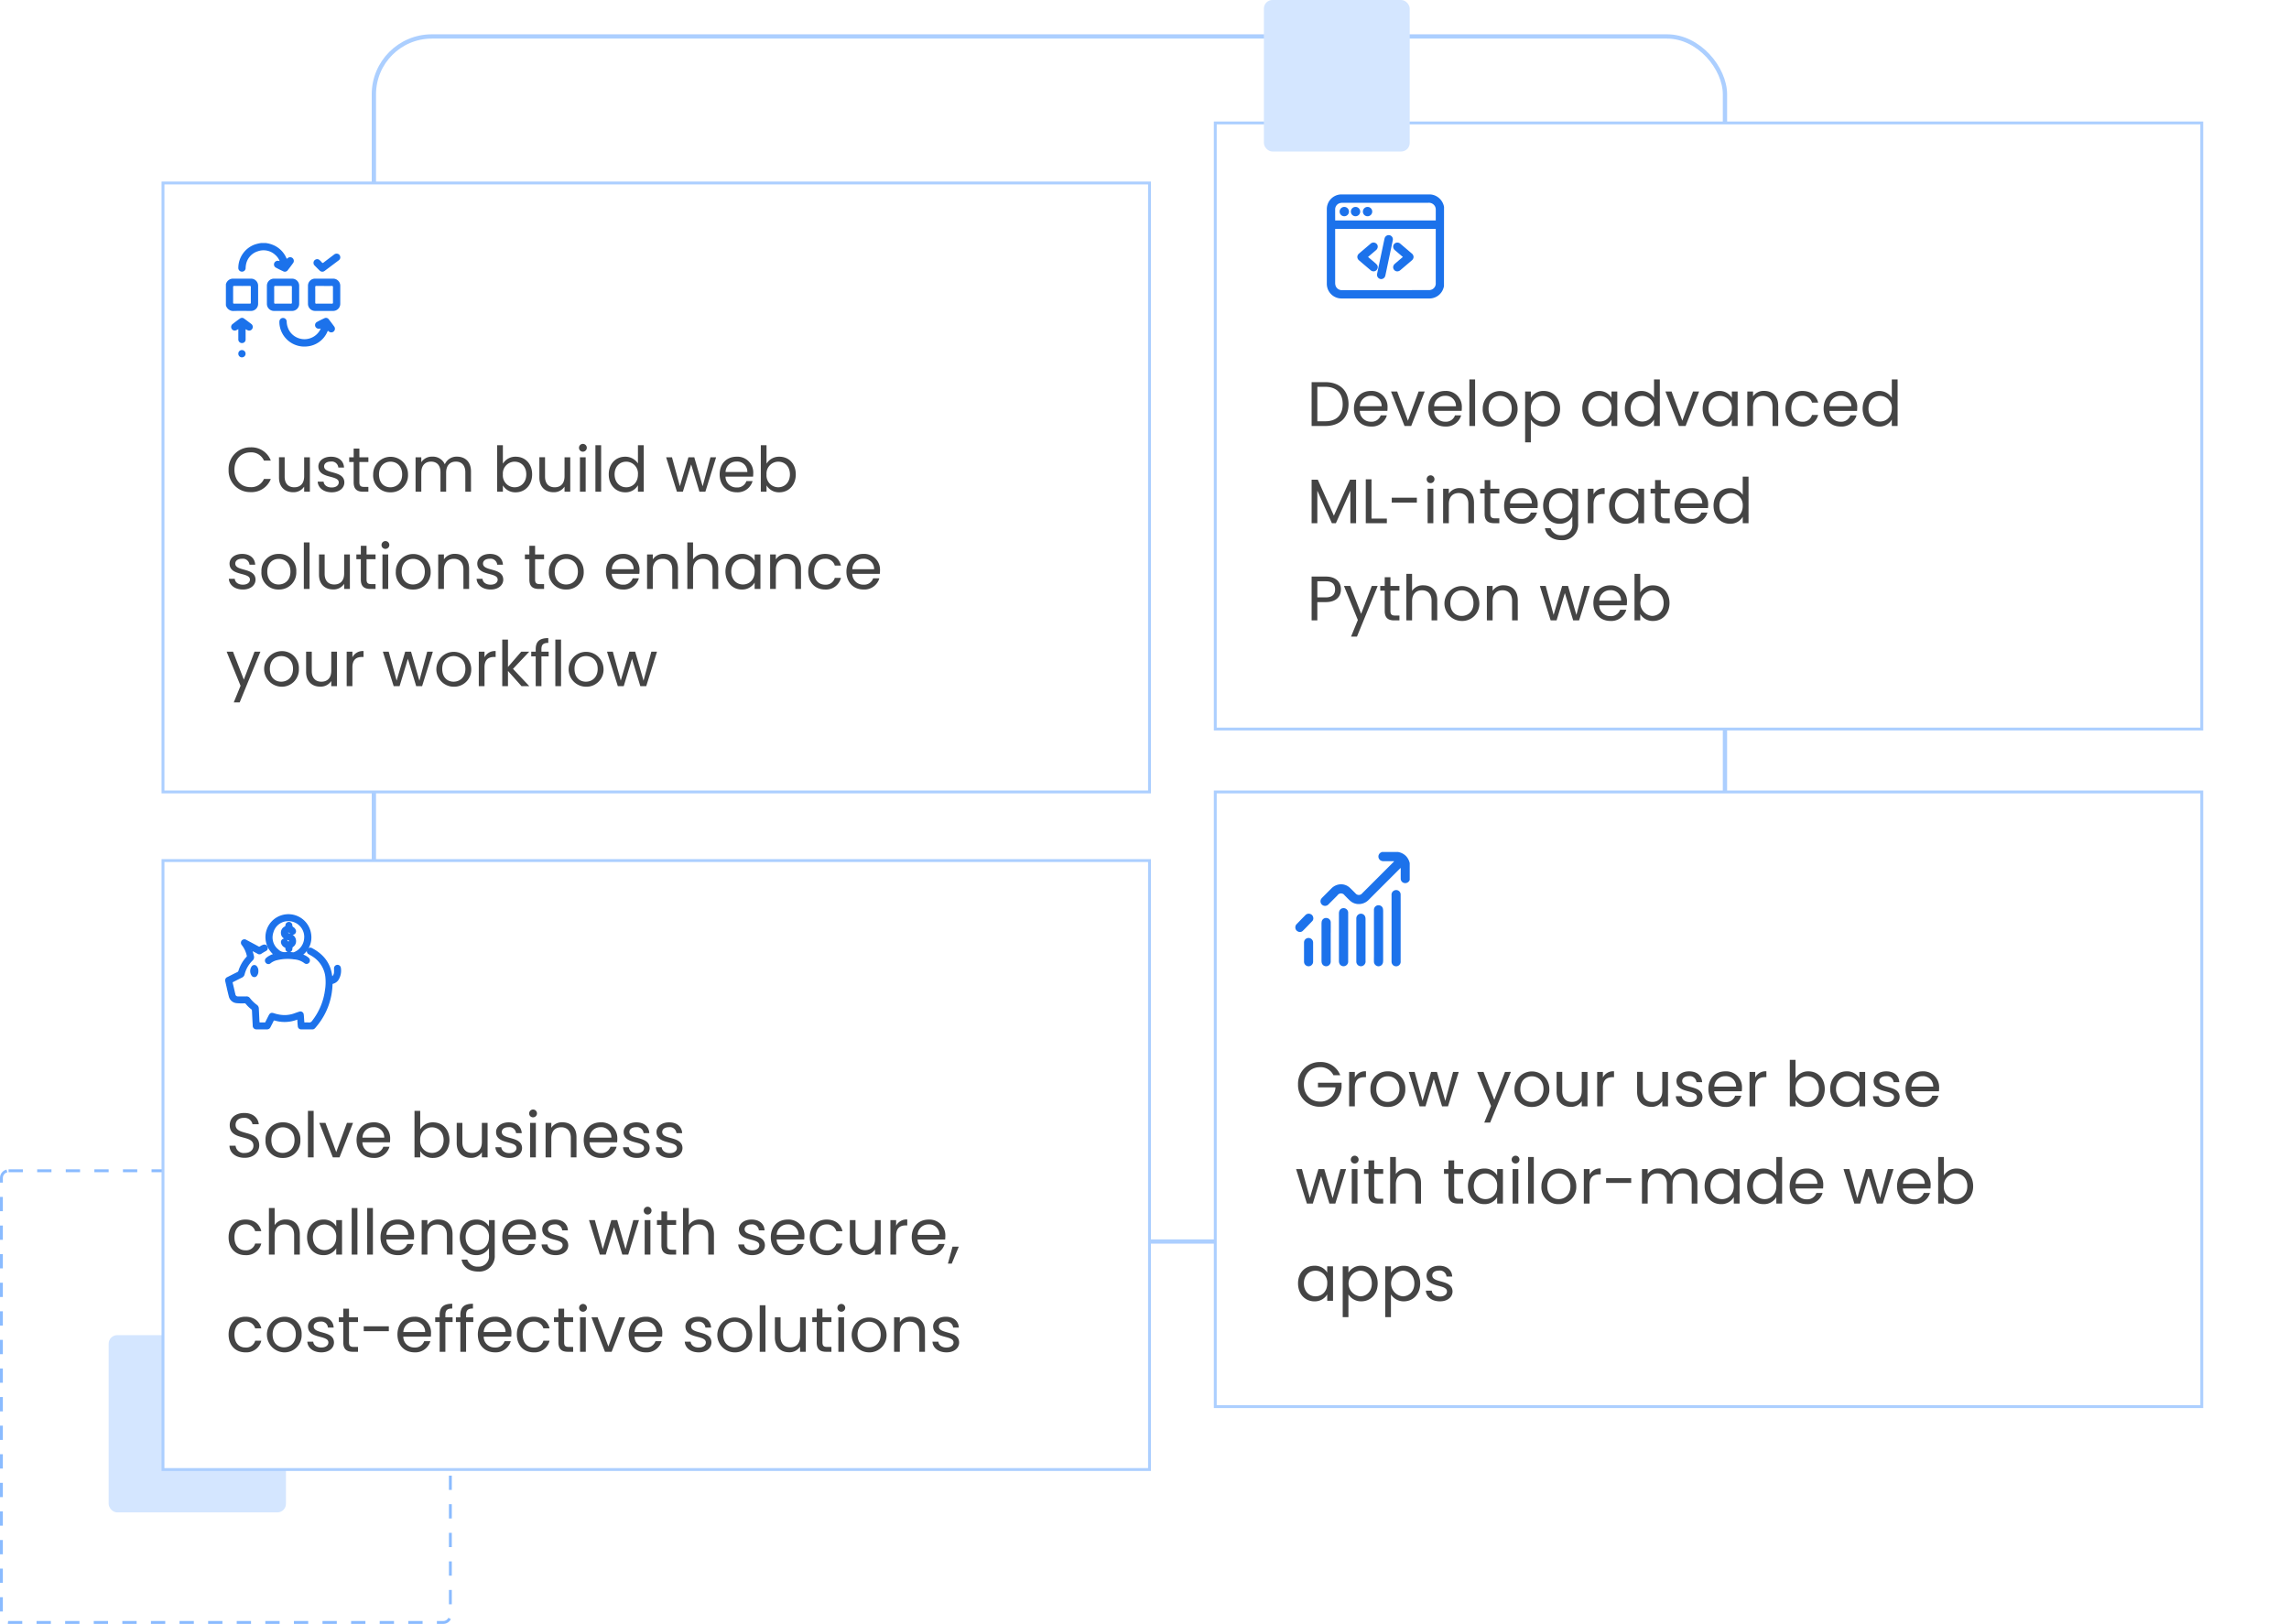 <?xml version="1.0" encoding="utf-8"?><svg xmlns="http://www.w3.org/2000/svg" xmlns:xlink="http://www.w3.org/1999/xlink" width="800.502" height="568" viewBox="0 0 800.502 568"><defs><filter id="a" x="26.5" y="33.5" width="406" height="274" filterUnits="userSpaceOnUse"><feOffset dy="3" input="SourceAlpha"/><feGaussianBlur stdDeviation="10" result="b"/><feFlood flood-opacity="0.02"/><feComposite operator="in" in2="b"/><feComposite in="SourceGraphic"/></filter><filter id="c" x="394.5" y="12.5" width="406" height="273" filterUnits="userSpaceOnUse"><feOffset dy="3" input="SourceAlpha"/><feGaussianBlur stdDeviation="10" result="d"/><feFlood flood-opacity="0.02"/><feComposite operator="in" in2="d"/><feComposite in="SourceGraphic"/></filter><filter id="e" x="394.502" y="246.504" width="406" height="276" filterUnits="userSpaceOnUse"><feOffset dy="3" input="SourceAlpha"/><feGaussianBlur stdDeviation="10" result="f"/><feFlood flood-opacity="0.02"/><feComposite operator="in" in2="f"/><feComposite in="SourceGraphic"/></filter><filter id="g" x="26.5" y="270.504" width="406" height="274" filterUnits="userSpaceOnUse"><feOffset dy="3" input="SourceAlpha"/><feGaussianBlur stdDeviation="10" result="h"/><feFlood flood-opacity="0.02"/><feComposite operator="in" in2="h"/><feComposite in="SourceGraphic"/></filter></defs><g transform="translate(-909 -156)"><rect width="62" height="62" rx="3" transform="translate(947 623)" fill="#d4e6ff"/><g transform="translate(909 565)" fill="none" stroke="#8abbff" stroke-width="1" stroke-dasharray="5"><rect width="158" height="159" rx="3" stroke="none"/><rect x="0.5" y="0.5" width="157" height="158" rx="2.5" fill="none"/></g><g transform="translate(1039 168)" fill="none" stroke="#accfff" stroke-width="1.5"><rect width="474" height="423" rx="21" stroke="none"/><rect x="0.75" y="0.75" width="472.5" height="421.5" rx="20.25" fill="none"/></g><g transform="matrix(1, 0, 0, 1, 909, 156)" filter="url(#a)"><rect width="345" height="213" transform="translate(57 61)" fill="#fff" stroke="#accfff" stroke-width="1"/></g><path d="M.946,15.322A7.523,7.523,0,0,0,8.6,23.132a7.211,7.211,0,0,0,7.106-4.6h-2.4A4.839,4.839,0,0,1,8.6,21.394c-3.212,0-5.61-2.332-5.61-6.072,0-3.762,2.4-6.094,5.61-6.094a4.824,4.824,0,0,1,4.71,2.882h2.4A7.218,7.218,0,0,0,8.6,7.468,7.56,7.56,0,0,0,.946,15.322ZM29.37,10.944h-2v6.622c0,2.6-1.386,3.872-3.454,3.872-2.024,0-3.366-1.254-3.366-3.7v-6.8H18.57V18c0,3.454,2.178,5.17,4.95,5.17a4.432,4.432,0,0,0,3.85-1.958V23h2Zm12.056,8.778c-.088-4.312-7.084-2.75-7.084-5.61,0-.968.88-1.672,2.354-1.672a2.318,2.318,0,0,1,2.618,2.09h2c-.132-2.354-1.892-3.784-4.554-3.784-2.684,0-4.422,1.518-4.422,3.366,0,4.488,7.128,2.926,7.128,5.61,0,.99-.88,1.782-2.464,1.782-1.694,0-2.728-.88-2.838-2.046H32.1c.132,2.2,2.112,3.74,4.928,3.74,2.66,0,4.4-1.5,4.4-3.476Zm3.256-.022c0,2.42,1.21,3.3,3.344,3.3h1.8V21.306h-1.47c-1.232,0-1.672-.418-1.672-1.606V12.594H49.83v-1.65H46.684V7.908h-2v3.036H43.12v1.65h1.562ZM63.69,16.95a6.095,6.095,0,1,0-12.189,0,5.853,5.853,0,0,0,6.007,6.25,5.978,5.978,0,0,0,6.182-6.25Zm-10.142,0c0-3.036,1.914-4.466,4.026-4.466,2.068,0,4.07,1.43,4.07,4.466,0,3.058-2.046,4.488-4.136,4.488s-3.96-1.43-3.96-4.488ZM83.732,23h1.98V15.894c0-3.454-2.134-5.17-4.884-5.17a4.463,4.463,0,0,0-4.268,2.684,4.536,4.536,0,0,0-4.422-2.684,4.358,4.358,0,0,0-3.806,1.958V10.944h-2V23h2V16.356c0-2.6,1.386-3.894,3.41-3.894,1.98,0,3.3,1.254,3.3,3.718V23h1.98V16.356c0-2.6,1.386-3.894,3.41-3.894,1.98,0,3.3,1.254,3.3,3.718Zm13.134-9.812V6.72h-2V23h2V20.778a5.03,5.03,0,0,0,4.51,2.42c3.234,0,5.72-2.53,5.72-6.27,0-3.762-2.464-6.182-5.72-6.182a5.107,5.107,0,0,0-4.51,2.442Zm8.184,3.74c0,2.838-1.87,4.51-4.092,4.51a4.137,4.137,0,0,1-4.092-4.488,4.143,4.143,0,0,1,4.092-4.466C103.18,12.484,105.05,14.09,105.05,16.928Zm15.378-5.984h-2v6.622c0,2.6-1.386,3.872-3.454,3.872-2.024,0-3.366-1.254-3.366-3.7v-6.8h-1.98V18c0,3.454,2.178,5.17,4.95,5.17a4.432,4.432,0,0,0,3.85-1.958V23h2ZM123.816,23h2V10.944h-2ZM124.85,8.986a1.364,1.364,0,1,0-1.364-1.364,1.334,1.334,0,0,0,1.364,1.364ZM129.228,23h2V6.72h-2Zm4.664-6.072c0,3.74,2.486,6.27,5.72,6.27a4.952,4.952,0,0,0,4.488-2.464V23h2.024V6.72H144.1V13.1a5.258,5.258,0,0,0-4.466-2.354C136.378,10.746,133.892,13.166,133.892,16.928Zm10.208.022c0,2.838-1.892,4.488-4.092,4.488s-4.07-1.672-4.07-4.51,1.87-4.444,4.07-4.444A4.131,4.131,0,0,1,144.1,16.95ZM157.74,23h2.068l2.9-9.57,2.9,9.57h2.068l3.762-12.056h-1.98L166.73,21.086,163.8,10.944h-2.046l-2.992,10.12L156,10.944h-2.046Zm20.812-10.56a3.538,3.538,0,0,1,3.806,3.652h-7.612a3.734,3.734,0,0,1,3.806-3.652Zm5.632,6.842h-2.156A3.313,3.313,0,0,1,178.64,21.5a3.79,3.79,0,0,1-3.916-3.784h9.636a10.855,10.855,0,0,0,.066-1.21,5.526,5.526,0,0,0-5.786-5.764c-3.52,0-5.962,2.4-5.962,6.2,0,3.828,2.53,6.248,5.962,6.248a5.421,5.421,0,0,0,5.544-3.908Zm4.884-6.094V6.72h-2V23h2V20.778a5.03,5.03,0,0,0,4.51,2.42c3.234,0,5.72-2.53,5.72-6.27,0-3.762-2.464-6.182-5.72-6.182a5.107,5.107,0,0,0-4.51,2.442Zm8.184,3.74c0,2.838-1.87,4.51-4.092,4.51a4.137,4.137,0,0,1-4.092-4.488,4.143,4.143,0,0,1,4.092-4.466c2.222,0,4.092,1.606,4.092,4.444ZM10.362,53.722c-.088-4.312-7.084-2.75-7.084-5.61,0-.968.88-1.672,2.354-1.672A2.318,2.318,0,0,1,8.25,48.53h2c-.13-2.354-1.89-3.784-4.55-3.784-2.684,0-4.422,1.518-4.422,3.366,0,4.488,7.128,2.926,7.128,5.61,0,.99-.88,1.782-2.464,1.782-1.694,0-2.728-.88-2.838-2.046H1.034c.132,2.2,2.112,3.74,4.928,3.74C8.624,57.2,10.362,55.7,10.362,53.722ZM24.618,50.95a5.885,5.885,0,0,0-6.094-6.2,5.9,5.9,0,0,0-6.094,6.2,5.853,5.853,0,0,0,6.006,6.25,5.978,5.978,0,0,0,6.182-6.25Zm-10.142,0c0-3.036,1.914-4.466,4.026-4.466,2.068,0,4.07,1.43,4.07,4.466,0,3.058-2.046,4.488-4.136,4.488S14.476,54.008,14.476,50.95ZM27.258,57h2V40.72h-2Zm16.1-12.056h-2v6.622c0,2.6-1.386,3.872-3.454,3.872-2.024,0-3.366-1.254-3.366-3.7v-6.8H32.56V52c0,3.454,2.178,5.17,4.95,5.17a4.432,4.432,0,0,0,3.85-1.958V57h2ZM47.19,53.7c0,2.42,1.21,3.3,3.344,3.3h1.8V55.306h-1.47c-1.232,0-1.672-.418-1.672-1.606V46.594h3.146v-1.65H49.192V41.908h-2v3.036H45.628v1.65H47.19ZM54.758,57h2V44.944h-2Zm1.034-14.014a1.364,1.364,0,1,0-1.364-1.364,1.334,1.334,0,0,0,1.364,1.364ZM71.61,50.95a6.095,6.095,0,1,0-12.189,0,5.853,5.853,0,0,0,6.007,6.25,5.978,5.978,0,0,0,6.182-6.25Zm-10.142,0c0-3.036,1.914-4.466,4.026-4.466,2.068,0,4.07,1.43,4.07,4.466,0,3.058-2.046,4.488-4.136,4.488s-3.96-1.43-3.96-4.488ZM83.072,57h1.98V49.894c0-3.454-2.134-5.17-4.928-5.17a4.454,4.454,0,0,0-3.872,1.936V44.944h-2V57h2V50.334c0-2.6,1.408-3.872,3.454-3.872,2.024,0,3.366,1.254,3.366,3.718ZM97,53.722c-.088-4.312-7.084-2.75-7.084-5.61,0-.968.88-1.672,2.354-1.672a2.318,2.318,0,0,1,2.618,2.09h2c-.132-2.354-1.892-3.784-4.554-3.784-2.684,0-4.422,1.518-4.422,3.366,0,4.488,7.128,2.926,7.128,5.61,0,.99-.88,1.782-2.464,1.782-1.694,0-2.728-.88-2.838-2.046H87.67c.132,2.2,2.112,3.74,4.928,3.74C95.26,57.2,97,55.7,97,53.722Zm9.13-.022c0,2.42,1.21,3.3,3.344,3.3h1.8V55.306H109.8c-1.232,0-1.672-.418-1.672-1.606V46.594h3.146v-1.65H108.13V41.908h-2v3.036h-1.562v1.65h1.562Zm19.008-2.75a6.095,6.095,0,1,0-12.189,0,5.853,5.853,0,0,0,6.007,6.248,5.978,5.978,0,0,0,6.18-6.248ZM115,50.95c0-3.036,1.914-4.466,4.026-4.466,2.068,0,4.07,1.43,4.07,4.466,0,3.058-2.046,4.488-4.136,4.488s-3.962-1.43-3.962-4.488Zm23.782-4.51a3.538,3.538,0,0,1,3.806,3.652H134.97a3.734,3.734,0,0,1,3.806-3.652Zm5.632,6.842h-2.156a3.313,3.313,0,0,1-3.388,2.222,3.79,3.79,0,0,1-3.916-3.784h9.636a10.855,10.855,0,0,0,.066-1.21,5.526,5.526,0,0,0-5.786-5.764c-3.52,0-5.962,2.4-5.962,6.2,0,3.828,2.53,6.248,5.962,6.248a5.421,5.421,0,0,0,5.542-3.912ZM156.112,57h1.98V49.894c0-3.454-2.134-5.17-4.928-5.17a4.454,4.454,0,0,0-3.872,1.936V44.944h-2V57h2V50.334c0-2.6,1.408-3.872,3.454-3.872,2.024,0,3.366,1.254,3.366,3.718Zm5.258,0h2V50.334c0-2.6,1.408-3.872,3.454-3.872,2.024,0,3.366,1.254,3.366,3.718V57h1.98V49.894c0-3.454-2.134-5.17-4.818-5.17a4.536,4.536,0,0,0-3.982,1.958V40.72h-2Zm13.33-6.072c0,3.74,2.486,6.27,5.7,6.27a5.035,5.035,0,0,0,4.51-2.442V57h2.024V44.944H184.91v2.2a5,5,0,0,0-4.488-2.4C177.188,44.746,174.7,47.166,174.7,50.928Zm10.208.022c0,2.838-1.892,4.488-4.092,4.488s-4.07-1.672-4.07-4.51,1.87-4.444,4.07-4.444a4.131,4.131,0,0,1,4.094,4.466ZM199.144,57h1.98V49.894c0-3.454-2.134-5.17-4.928-5.17a4.454,4.454,0,0,0-3.872,1.936V44.944h-2V57h2V50.334c0-2.6,1.408-3.872,3.454-3.872,2.024,0,3.366,1.254,3.366,3.718Zm4.51-6.05c0,3.828,2.442,6.248,5.874,6.248a5.363,5.363,0,0,0,5.566-4.07h-2.156a3.234,3.234,0,0,1-3.41,2.376c-2.2,0-3.828-1.562-3.828-4.554,0-2.948,1.628-4.51,3.828-4.51a3.285,3.285,0,0,1,3.41,2.376h2.156c-.616-2.53-2.574-4.07-5.566-4.07-3.428,0-5.874,2.42-5.874,6.2Zm19.228-4.51a3.538,3.538,0,0,1,3.806,3.652h-7.612a3.734,3.734,0,0,1,3.806-3.652Zm5.632,6.842h-2.156A3.313,3.313,0,0,1,222.97,55.5a3.79,3.79,0,0,1-3.916-3.784h9.636a10.852,10.852,0,0,0,.066-1.21,5.526,5.526,0,0,0-5.786-5.764c-3.52,0-5.962,2.4-5.962,6.2,0,3.828,2.53,6.248,5.962,6.248a5.421,5.421,0,0,0,5.544-3.908ZM6.27,88.712,2.486,78.944H.264L5.126,90.868,2.75,96.676H4.818l7.26-17.732H10.01ZM25.52,84.95a5.885,5.885,0,0,0-6.094-6.2,6.229,6.229,0,0,0-.088,12.45,5.978,5.978,0,0,0,6.182-6.25Zm-10.142,0c0-3.036,1.914-4.466,4.026-4.466,2.068,0,4.07,1.43,4.07,4.466,0,3.058-2.046,4.488-4.136,4.488S15.378,88.008,15.378,84.95Zm23.474-6.006h-2v6.622c0,2.6-1.386,3.872-3.454,3.872-2.024,0-3.366-1.254-3.366-3.7v-6.8H28.05V86c0,3.454,2.178,5.17,4.95,5.17a4.432,4.432,0,0,0,3.85-1.958V91h2Zm5.39,5.5c0-2.794,1.452-3.652,3.366-3.652h.528V78.724A4.06,4.06,0,0,0,44.242,80.9V78.944h-2V91h2ZM58.674,91h2.068l2.9-9.57L66.55,91h2.068L72.38,78.944H70.4L67.672,89.086,64.746,78.944H62.7l-2.992,10.12-2.772-10.12H54.89ZM85.8,84.95a6.1,6.1,0,1,0-6.182,6.25A5.978,5.978,0,0,0,85.8,84.95Zm-10.142,0c0-3.036,1.914-4.466,4.026-4.466,2.068,0,4.07,1.43,4.07,4.466,0,3.058-2.046,4.488-4.136,4.488s-3.96-1.43-3.96-4.488Zm14.784-.506c0-2.794,1.452-3.652,3.366-3.652h.528V78.724A4.06,4.06,0,0,0,90.442,80.9V78.944h-2V91h2ZM96.646,91h2V85.676L103.378,91h2.728l-5.7-6.05,5.676-6.006H103.29L98.648,84.29V74.72h-2Zm11.7,0h2V80.594h2.53v-1.65h-2.53v-.858c0-1.562.594-2.222,2.4-2.222V74.192c-3.08,0-4.4,1.21-4.4,3.894v.858h-1.562v1.65h1.562Zm6.864,0h2V74.72h-2Zm16.852-6.05A6.1,6.1,0,1,0,125.88,91.2a5.978,5.978,0,0,0,6.186-6.248Zm-10.142,0c0-3.036,1.914-4.466,4.026-4.466,2.068,0,4.07,1.43,4.07,4.466,0,3.058-2.046,4.488-4.136,4.488s-3.956-1.43-3.956-4.488ZM137.06,91h2.068l2.9-9.57,2.9,9.57H147l3.762-12.056h-1.98l-2.728,10.142-2.926-10.142h-2.046l-2.992,10.12-2.772-10.12h-2.046Z" transform="translate(988 305)" fill="#444"/><path d="M0,14.441a2.569,2.569,0,0,1,1.949-1.923,2.525,2.525,0,0,1,.581-.053q3.081,0,6.162,0a2.481,2.481,0,0,1,2.575,2.584q.007,3.062,0,6.123a2.483,2.483,0,0,1-2.575,2.585c-1.963,0-3.927-.04-5.889.015A2.659,2.659,0,0,1,0,21.779Zm2.526,3.63c0,.925.007,1.848,0,2.771,0,.265.081.368.357.367q2.753-.012,5.5,0c.257,0,.337-.1.336-.346q-.009-2.751,0-5.5c0-.248-.079-.347-.336-.347q-2.751.012-5.5,0c-.277,0-.361.1-.358.367.011.9,0,1.8,0,2.693M12.334,0a12.5,12.5,0,0,0-2.38.578A8.761,8.761,0,0,0,4.344,8.7a1.266,1.266,0,0,0,1.249,1.318A1.252,1.252,0,0,0,6.9,8.758,7.434,7.434,0,0,1,7,7.75,5.991,5.991,0,0,1,11.141,2.9a5.994,5.994,0,0,1,6.146,1.28,5.57,5.57,0,0,1,1.5,2.094c-.167.059-.267-.026-.381-.043a1.356,1.356,0,0,0-1.5.8,1.251,1.251,0,0,0,.537,1.559q1.3.705,2.65,1.326a1.231,1.231,0,0,0,1.538-.4c.634-.824,1.262-1.655,1.871-2.5a1.286,1.286,0,0,0-1.918-1.7c-.3.3-.344.138-.465-.129a8.694,8.694,0,0,0-3.862-4.15A9.82,9.82,0,0,0,13.9,0Zm7.625,23.758c-1.04,0-2.08.006-3.12,0a2.478,2.478,0,0,1-2.5-2.5q-.012-3.141,0-6.28a2.476,2.476,0,0,1,2.529-2.511q3.12-.009,6.241,0a2.476,2.476,0,0,1,2.52,2.521q.01,3.12,0,6.24a2.481,2.481,0,0,1-2.551,2.531h-3.12m.047-8.743c-.9,0-1.8.011-2.693-.006-.314-.006-.434.081-.431.415q.021,2.693,0,5.386c0,.31.1.4.406.4q2.693-.015,5.386,0c.3,0,.413-.075.41-.394q-.021-2.714,0-5.425c0-.291-.1-.385-.385-.381-.9.014-1.8.006-2.693,0m14.317,8.743c-1.04,0-2.08.006-3.12,0a2.478,2.478,0,0,1-2.5-2.5q-.012-3.141,0-6.28a2.477,2.477,0,0,1,2.53-2.511q3.12-.009,6.241,0a2.476,2.476,0,0,1,2.52,2.521q.01,3.12,0,6.24a2.479,2.479,0,0,1-2.55,2.531h-3.12m-.008-8.743c-.886,0-1.77.009-2.655,0-.293,0-.417.067-.414.391q.021,2.712,0,5.425c0,.288.09.385.381.384q2.714-.015,5.425,0c.321,0,.4-.117.394-.411q-.015-2.693,0-5.386c0-.305-.093-.41-.4-.4-.911.017-1.822.006-2.731.006m-1.294,15.22a6.22,6.22,0,0,1-10.639.75A6.648,6.648,0,0,1,21.255,27.4a1.274,1.274,0,0,0-2.544.026,6.89,6.89,0,0,0,.018.9,8.744,8.744,0,0,0,9.664,7.84A8.515,8.515,0,0,0,35.5,31.009c.126-.262.168-.383.446-.11a1.287,1.287,0,0,0,1.934-1.686q-.926-1.279-1.9-2.528a1.2,1.2,0,0,0-1.471-.4c-.933.427-1.863.871-2.752,1.381a1.244,1.244,0,0,0-.129,2.008,1.51,1.51,0,0,0,1.543.209c-.072.168-.109.263-.153.354M4.345,33.652A1.263,1.263,0,0,0,5.6,35a1.247,1.247,0,0,0,1.294-1.344c.006-1.04,0-2.079,0-3.119,0-.122-.047-.257.056-.379.206.114.4.243.61.335a1.235,1.235,0,0,0,1.659-.482A1.293,1.293,0,0,0,8.867,28.3c-.8-.618-1.616-1.224-2.432-1.825A1.214,1.214,0,0,0,4.943,26.4c-.915.64-1.807,1.314-2.685,2.007A1.265,1.265,0,0,0,2.013,30a1.219,1.219,0,0,0,1.477.557,4.185,4.185,0,0,0,.855-.451v3.542M31.025,7.871c.566.575,1.129,1.152,1.712,1.71A1.31,1.31,0,0,0,34.6,9.7c.514-.377,1.022-.763,1.531-1.146l3.342-2.512a1.251,1.251,0,0,0,.489-1.35,1.178,1.178,0,0,0-.9-.931,1.379,1.379,0,0,0-1.242.29c-1.22.933-2.452,1.849-3.666,2.788-.254.2-.4.179-.6-.058a7.234,7.234,0,0,0-.819-.833,1.225,1.225,0,0,0-1.391-.154,1.252,1.252,0,0,0-.7,1.25,1.15,1.15,0,0,0,.387.827M5.607,37.444a1.239,1.239,0,0,0-1.262,1.295,1.259,1.259,0,0,0,1.269,1.255,1.275,1.275,0,1,0-.007-2.55" transform="translate(988 241)" fill="#1c72eb"/><g transform="matrix(1, 0, 0, 1, 909, 156)" filter="url(#c)"><rect width="345" height="212" transform="translate(425 40)" fill="#fff" stroke="#accfff" stroke-width="1"/></g><g transform="translate(3 -23)"><path d="M6.468,7.666H1.694V23H6.468c5.038,0,8.14-2.882,8.14-7.634S11.506,7.666,6.468,7.666ZM3.7,21.35V9.294H6.468c4,0,6.094,2.332,6.094,6.072s-2.09,5.984-6.094,5.984Zm18.678-8.91a3.538,3.538,0,0,1,3.806,3.652H18.568a3.734,3.734,0,0,1,3.806-3.652Zm5.632,6.842H25.85A3.313,3.313,0,0,1,22.462,21.5a3.79,3.79,0,0,1-3.916-3.784h9.636a10.852,10.852,0,0,0,.066-1.21,5.526,5.526,0,0,0-5.786-5.764c-3.52,0-5.962,2.4-5.962,6.2,0,3.828,2.53,6.248,5.962,6.248a5.421,5.421,0,0,0,5.544-3.908Zm1.452-8.338L34.188,23H36.52l4.73-12.056H39.116l-3.74,10.208L31.614,10.944Zm18.9,1.5A3.538,3.538,0,0,1,52.168,16.1H44.55a3.734,3.734,0,0,1,3.806-3.656Zm5.632,6.842H51.832A3.313,3.313,0,0,1,48.444,21.5a3.79,3.79,0,0,1-3.916-3.784h9.636a10.854,10.854,0,0,0,.066-1.21,5.526,5.526,0,0,0-5.786-5.764c-3.52,0-5.962,2.4-5.962,6.2,0,3.828,2.53,6.248,5.962,6.248a5.421,5.421,0,0,0,5.544-3.908ZM56.87,23h2V6.72h-2Zm16.852-6.05a6.095,6.095,0,1,0-12.189,0A5.853,5.853,0,0,0,67.54,23.2a5.978,5.978,0,0,0,6.182-6.25Zm-10.142,0c0-3.036,1.914-4.466,4.026-4.466,2.068,0,4.07,1.43,4.07,4.466,0,3.058-2.046,4.488-4.136,4.488S63.58,20.008,63.58,16.95Zm14.784-3.784V10.944h-2V28.72h2V20.778a5.215,5.215,0,0,0,4.51,2.42c3.234,0,5.72-2.53,5.72-6.27,0-3.762-2.486-6.182-5.72-6.182a5.093,5.093,0,0,0-4.51,2.42Zm8.184,3.762c0,2.838-1.87,4.51-4.092,4.51a4.137,4.137,0,0,1-4.092-4.488,4.143,4.143,0,0,1,4.092-4.466c2.222,0,4.092,1.606,4.092,4.444Zm9.812,0c0,3.74,2.486,6.27,5.7,6.27a5.035,5.035,0,0,0,4.51-2.442V23h2.024V10.944H106.57v2.2a5,5,0,0,0-4.488-2.4c-3.236,0-5.722,2.422-5.722,6.184Zm10.208.022c0,2.838-1.892,4.488-4.092,4.488s-4.07-1.672-4.07-4.51,1.87-4.444,4.07-4.444a4.131,4.131,0,0,1,4.092,4.466Zm4.664-.022c0,3.74,2.486,6.27,5.72,6.27a4.952,4.952,0,0,0,4.488-2.464V23h2.024V6.72H121.44V13.1a5.258,5.258,0,0,0-4.466-2.354c-3.256,0-5.742,2.42-5.742,6.182Zm10.208.022c0,2.838-1.892,4.488-4.092,4.488s-4.07-1.672-4.07-4.51,1.87-4.444,4.07-4.444a4.131,4.131,0,0,1,4.092,4.466Zm3.982-6.006L130.152,23h2.332l4.73-12.056H135.08l-3.74,10.208-3.762-10.208Zm13.024,5.984c0,3.74,2.486,6.27,5.7,6.27a5.035,5.035,0,0,0,4.51-2.442V23h2.024V10.944h-2.024v2.2a5,5,0,0,0-4.488-2.4c-3.236,0-5.722,2.422-5.722,6.184Zm10.208.022c0,2.838-1.892,4.488-4.092,4.488s-4.07-1.672-4.07-4.51,1.87-4.444,4.07-4.444a4.131,4.131,0,0,1,4.092,4.466ZM162.888,23h1.98V15.894c0-3.454-2.134-5.17-4.928-5.17a4.454,4.454,0,0,0-3.872,1.936V10.944h-2V23h2V16.334c0-2.6,1.408-3.872,3.454-3.872,2.024,0,3.366,1.254,3.366,3.718Zm4.51-6.05c0,3.828,2.442,6.248,5.874,6.248a5.363,5.363,0,0,0,5.566-4.07h-2.156a3.234,3.234,0,0,1-3.41,2.376c-2.2,0-3.828-1.562-3.828-4.554,0-2.948,1.628-4.51,3.828-4.51a3.285,3.285,0,0,1,3.41,2.376h2.156c-.616-2.53-2.574-4.07-5.566-4.07-3.432,0-5.872,2.42-5.872,6.2Zm19.228-4.51a3.538,3.538,0,0,1,3.806,3.652H182.82a3.734,3.734,0,0,1,3.806-3.652Zm5.632,6.842H190.1a3.313,3.313,0,0,1-3.388,2.222A3.79,3.79,0,0,1,182.8,17.72h9.636a10.855,10.855,0,0,0,.066-1.21,5.526,5.526,0,0,0-5.786-5.764c-3.52,0-5.962,2.4-5.962,6.2,0,3.828,2.53,6.248,5.962,6.248a5.421,5.421,0,0,0,5.542-3.912Zm2.134-2.354c0,3.74,2.486,6.27,5.72,6.27a4.952,4.952,0,0,0,4.488-2.464V23h2.024V6.72H204.6V13.1a5.258,5.258,0,0,0-4.466-2.354c-3.256,0-5.742,2.42-5.742,6.182Zm10.208.022c0,2.838-1.892,4.488-4.092,4.488s-4.07-1.672-4.07-4.51,1.87-4.444,4.07-4.444A4.131,4.131,0,0,1,204.6,16.95ZM1.694,57h2V45.626L8.778,57h1.408l5.06-11.352V57h2V41.776H15.114L9.482,54.36,3.85,41.776H1.694ZM20.636,41.666V57h7.37V55.372H22.638V41.666Zm9.086,8.118H38.5V48.09H29.722ZM42.262,57h2V44.944h-2ZM43.3,42.986a1.364,1.364,0,1,0-1.364-1.364A1.334,1.334,0,0,0,43.3,42.986ZM56.5,57h1.98V49.894c0-3.454-2.134-5.17-4.928-5.17A4.454,4.454,0,0,0,49.68,46.66V44.944h-2V57h2V50.334c0-2.6,1.408-3.872,3.454-3.872,2.024,0,3.366,1.254,3.366,3.718Zm5.7-3.3c0,2.42,1.21,3.3,3.344,3.3h1.8V55.306H65.868c-1.232,0-1.672-.418-1.672-1.606V46.594h3.146v-1.65H64.2V41.908h-2v3.036H60.632v1.65h1.562Zm12.694-7.26A3.538,3.538,0,0,1,78.7,50.092H71.082a3.734,3.734,0,0,1,3.806-3.652Zm5.632,6.842H78.364A3.313,3.313,0,0,1,74.976,55.5a3.79,3.79,0,0,1-3.916-3.78H80.7a10.848,10.848,0,0,0,.066-1.21,5.526,5.526,0,0,0-5.786-5.764c-3.52,0-5.962,2.4-5.962,6.2,0,3.828,2.53,6.248,5.962,6.248a5.421,5.421,0,0,0,5.54-3.912Zm2.134-2.354c0,3.74,2.486,6.27,5.72,6.27a5.038,5.038,0,0,0,4.488-2.464v2.53a3.578,3.578,0,0,1-3.74,3.938,3.743,3.743,0,0,1-3.85-2.442H83.3c.4,2.574,2.662,4.18,5.83,4.18a5.4,5.4,0,0,0,5.764-5.676V44.944h-2.03v2.2a4.969,4.969,0,0,0-4.488-2.4c-3.234,0-5.72,2.422-5.72,6.184Zm10.208.022c0,2.838-1.892,4.488-4.092,4.488s-4.07-1.672-4.07-4.51,1.87-4.444,4.07-4.444a4.131,4.131,0,0,1,4.086,4.466Zm7.414-.506c0-2.794,1.452-3.652,3.366-3.652h.528V44.724a4.06,4.06,0,0,0-3.894,2.178V44.944h-2V57h2Zm5.456.484c0,3.74,2.486,6.27,5.7,6.27a5.035,5.035,0,0,0,4.51-2.442V57h2.024V44.944H115.94v2.2a5,5,0,0,0-4.488-2.4c-3.234,0-5.72,2.422-5.72,6.184Zm10.208.022c0,2.838-1.892,4.488-4.092,4.488s-4.07-1.672-4.07-4.51,1.87-4.444,4.07-4.444a4.131,4.131,0,0,1,4.086,4.466ZM121.8,53.7c0,2.42,1.21,3.3,3.344,3.3h1.8V55.306h-1.474c-1.232,0-1.672-.418-1.672-1.606V46.594h3.146v-1.65H123.8V41.908h-2v3.036H120.23v1.65h1.562Zm12.694-7.26a3.538,3.538,0,0,1,3.806,3.652H130.68a3.734,3.734,0,0,1,3.806-3.652Zm5.632,6.842h-2.156A3.313,3.313,0,0,1,134.58,55.5a3.79,3.79,0,0,1-3.916-3.784H140.3a10.848,10.848,0,0,0,.066-1.21,5.526,5.526,0,0,0-5.786-5.764c-3.52,0-5.962,2.4-5.962,6.2,0,3.828,2.53,6.248,5.962,6.248a5.421,5.421,0,0,0,5.538-3.912Zm2.134-2.354c0,3.74,2.486,6.27,5.72,6.27a4.952,4.952,0,0,0,4.488-2.464V57h2.024V40.72h-2.03V47.1a5.258,5.258,0,0,0-4.466-2.354c-3.256,0-5.742,2.42-5.742,6.182Zm10.208.022c0,2.838-1.892,4.488-4.092,4.488s-4.07-1.672-4.07-4.51,1.87-4.444,4.07-4.444a4.131,4.131,0,0,1,4.086,4.466ZM3.7,82.948V77.316H6.644c2.288,0,3.256,1.056,3.256,2.838,0,1.716-.968,2.794-3.256,2.794Zm8.25-2.794c0-2.508-1.694-4.488-5.3-4.488H1.694V91h2V84.6h2.95c3.806,0,5.3-2.114,5.3-4.446Zm7.062,8.558-3.784-9.768H13l4.862,11.924-2.376,5.808h2.068l7.26-17.732H22.748Zm8.25-1.012c0,2.42,1.21,3.3,3.344,3.3h1.8V89.306H30.932c-1.232,0-1.672-.418-1.672-1.606V80.594h3.146v-1.65H29.26V75.908h-2v3.036H25.7v1.65h1.562ZM34.826,91h2V84.334c0-2.6,1.408-3.872,3.454-3.872,2.024,0,3.366,1.254,3.366,3.718V91h1.98V83.894c0-3.454-2.134-5.17-4.818-5.17a4.536,4.536,0,0,0-3.982,1.958V74.72h-2Zm25.52-6.05a6.1,6.1,0,1,0-6.182,6.25,5.978,5.978,0,0,0,6.182-6.25Zm-10.142,0c0-3.036,1.914-4.466,4.026-4.466,2.068,0,4.07,1.43,4.07,4.466,0,3.058-2.046,4.488-4.136,4.488S50.2,88.008,50.2,84.95ZM71.808,91h1.98V83.894c0-3.454-2.134-5.17-4.928-5.17a4.454,4.454,0,0,0-3.872,1.936V78.944h-2V91h2V84.334c0-2.6,1.408-3.872,3.454-3.872,2.024,0,3.366,1.254,3.366,3.718Zm13.486,0h2.068l2.9-9.57L93.17,91h2.068L99,78.944H97.02L94.292,89.086,91.366,78.944H89.32l-2.992,10.12-2.772-10.12H81.51Zm20.812-10.56a3.538,3.538,0,0,1,3.806,3.652H102.3a3.734,3.734,0,0,1,3.806-3.652Zm5.632,6.842h-2.156a3.313,3.313,0,0,1-3.388,2.222,3.79,3.79,0,0,1-3.916-3.784h9.636a10.848,10.848,0,0,0,.066-1.21,5.526,5.526,0,0,0-5.786-5.764c-3.52,0-5.962,2.4-5.962,6.2,0,3.828,2.53,6.248,5.962,6.248a5.421,5.421,0,0,0,5.544-3.912Zm4.884-6.094V74.72h-2V91h2V88.778a5.03,5.03,0,0,0,4.51,2.42c3.234,0,5.72-2.53,5.72-6.27,0-3.762-2.464-6.182-5.72-6.182a5.107,5.107,0,0,0-4.51,2.442Zm8.184,3.74c0,2.838-1.87,4.51-4.092,4.51a4.5,4.5,0,0,1,0-8.954c2.222,0,4.092,1.606,4.092,4.444Z" transform="translate(1363 305)" fill="#444"/><g transform="translate(1333.582 195.582)"><path d="M-3194.88-346.6a5.131,5.131,0,0,1-5.112-5.126c0-8.555,0-17.347,0-26.133a5.151,5.151,0,0,1,5.143-5.14h30.75a5.007,5.007,0,0,1,2.673.773,5.338,5.338,0,0,1,2.408,3.471l.022.146-.022,27.769-.135.472a5.152,5.152,0,0,1-4.937,3.771h-15.8Zm-2.19-5.452a3.331,3.331,0,0,0,.1.835,2.28,2.28,0,0,0,2.422,1.692h13.233l16.9-.005a2.613,2.613,0,0,0,1.214-.234,2.314,2.314,0,0,0,1.306-2.29v-18.877h-35.176Zm2.678-28.021a3.735,3.735,0,0,0-.949.1,2.267,2.267,0,0,0-1.726,2.361c-.007.9-.006,1.814,0,2.7v1.012h35.177v-3.665a2.606,2.606,0,0,0-.243-1.211,2.418,2.418,0,0,0-2.429-1.288Zm13.136,26.657a1.507,1.507,0,0,1-1.148-1.79c.107-.558.227-1.121.343-1.667l2.183-10.349c.037-.173.066-.309.109-.445a1.484,1.484,0,0,1,1.711-1.066,1.467,1.467,0,0,1,1.148,1.681l-.012.112-2.54,12.064a3.663,3.663,0,0,1-.09.368,1.5,1.5,0,0,1-1.411,1.124,1.346,1.346,0,0,1-.3-.027Zm4.831-3.169a1.419,1.419,0,0,1-.365-1.036,1.671,1.671,0,0,1,.627-1.138c.818-.706,1.772-1.526,2.774-2.363-.6-.5-1.186-1-1.752-1.487l-.96-.819a1.692,1.692,0,0,1-.685-1.221,1.4,1.4,0,0,1,.389-1.045,1.5,1.5,0,0,1,1.086-.462h0a1.614,1.614,0,0,1,1.066.432l1.035.882c.959.815,1.949,1.659,2.92,2.492a1.6,1.6,0,0,1,.635,1.223,1.6,1.6,0,0,1-.636,1.227c-1.435,1.239-2.869,2.453-3.958,3.373a1.714,1.714,0,0,1-1.106.45,1.42,1.42,0,0,1-1.075-.5Zm-8.277.073-.9-.759c-1.034-.878-2.074-1.762-3.092-2.641a1.586,1.586,0,0,1-.626-1.213,1.621,1.621,0,0,1,.647-1.235c.935-.8,1.889-1.616,2.813-2.4l1.141-.973a1.525,1.525,0,0,1,1.81-.233,1.4,1.4,0,0,1,.722,1.08,1.626,1.626,0,0,1-.6,1.38c-.524.458-1.064.915-1.586,1.357l-.938.8c-.087.077-.175.152-.263.226.727.61,1.436,1.215,2.122,1.8l.334.284a5.09,5.09,0,0,1,.615.6,1.368,1.368,0,0,1,.162,1.543,1.484,1.484,0,0,1-1.24.81,1.678,1.678,0,0,1-1.134-.421Zm-2.673-20.479a1.636,1.636,0,0,1,1.634-1.634,1.637,1.637,0,0,1,1.634,1.634,1.636,1.636,0,0,1-1.634,1.634,1.636,1.636,0,0,1-1.639-1.629Zm-4.207,0a1.637,1.637,0,0,1,1.634-1.634,1.637,1.637,0,0,1,1.635,1.634,1.637,1.637,0,0,1-1.635,1.634,1.636,1.636,0,0,1-1.632-1.629Zm-3.929,0a1.636,1.636,0,0,1,1.634-1.634,1.637,1.637,0,0,1,1.634,1.634,1.636,1.636,0,0,1-1.634,1.634,1.636,1.636,0,0,1-1.633-1.629Z" transform="translate(3236.418 434.418)" fill="#1c72eb" stroke="rgba(0,0,0,0)" stroke-miterlimit="10" stroke-width="1"/></g></g><g transform="translate(1333.582 430.104)"><g transform="matrix(1, 0, 0, 1, -424.58, -274.1)" filter="url(#e)"><rect width="345" height="215" transform="translate(425 274)" fill="#fff" stroke="#accfff" stroke-width="1"/></g><g transform="translate(0 -3.02)"><g transform="translate(28.418 26.916)"><path d="M40,9.758a1.638,1.638,0,0,1-1.451,1.13,1.554,1.554,0,0,1-1.693-1.545c-.014-1.221,0-2.443,0-3.7-.213.029-.3.187-.407.3q-5.37,5.363-10.734,10.73a4.8,4.8,0,0,1-3.62,1.546,4.464,4.464,0,0,1-3-1.213c-.642-.588-1.238-1.227-1.861-1.836a1.5,1.5,0,0,0-2.512.018q-1.559,1.559-3.113,3.122A1.615,1.615,0,0,1,10,18.8a1.59,1.59,0,0,1-.931-2.426,3.182,3.182,0,0,1,.377-.446c1.035-1.043,2.07-2.087,3.114-3.121a4.8,4.8,0,0,1,3.171-1.5,4.508,4.508,0,0,1,3.409,1.281c.657.611,1.273,1.265,1.914,1.893a1.475,1.475,0,0,0,2.3.007q5.511-5.5,11.01-11.007c.054-.054.1-.114.164-.186-.13-.129-.279-.079-.408-.08H30.843a1.812,1.812,0,0,1-1.143-.34A1.592,1.592,0,0,1,30,.143c.106-.05.213-.1.319-.144h5.543a5.025,5.025,0,0,1,2.992,1.594A5.444,5.444,0,0,1,40,3.9ZM36.831,23.8c0-2.965.007-5.93-.007-8.9a1.564,1.564,0,0,0-2.191-1.456,1.618,1.618,0,0,0-.985,1.661q.009,11.529,0,23.058c0,.117,0,.235.008.351a1.592,1.592,0,1,0,3.171-.283q0-5.794,0-11.587V23.8m-9.34,12.956c0,.546-.013,1.093.006,1.639a1.637,1.637,0,0,0,1.532,1.586,1.591,1.591,0,0,0,1.637-1.416,4.542,4.542,0,0,0,.047-.66V20.727a4.337,4.337,0,0,0-.066-.814,1.494,1.494,0,0,0-1.048-1.2,1.593,1.593,0,0,0-2.1,1.607c-.008,2.993,0,5.985,0,8.977v7.455m-9.019-10.83c0-1.521.007-3.042,0-4.563a1.6,1.6,0,0,0-1.628-1.713c-.971.007-1.6.732-1.6,1.869V38.051a2.943,2.943,0,0,0,.084.734,1.571,1.571,0,0,0,1.861,1.142,1.618,1.618,0,0,0,1.282-1.72q.006-4.173,0-8.346V25.922m2.856,8.342c0,1.339-.01,2.678,0,4.017A1.608,1.608,0,0,0,23.3,39.922,1.662,1.662,0,0,0,24.551,38.1V23.435a2.8,2.8,0,0,0-.062-.58,1.581,1.581,0,0,0-2.479-.963,1.694,1.694,0,0,0-.684,1.5q0,3.7,0,7.41v3.471m-8.94-6.057c0-1.183.011-2.366-.006-3.549a1.566,1.566,0,0,0-1.48-1.58A1.544,1.544,0,0,0,9.2,24.5a4.6,4.6,0,0,0-.046.621q0,6.416,0,12.832a4.19,4.19,0,0,0,.061.736,1.58,1.58,0,0,0,2.047,1.206,1.632,1.632,0,0,0,1.11-1.621c.005-2.236,0-4.472,0-6.708V28.208M3.046,38.345a1.585,1.585,0,0,0,1.586,1.634,1.606,1.606,0,0,0,1.585-1.643q.012-3.3,0-6.594a1.6,1.6,0,0,0-1.6-1.663,1.572,1.572,0,0,0-1.575,1.672c-.007,1.092,0,2.185,0,3.278s-.007,2.211,0,3.317M.919,27.815a1.437,1.437,0,0,0,1.706-.245c1.121-1.1,2.207-2.242,3.29-3.383a1.388,1.388,0,0,0,.35-1.234A1.52,1.52,0,0,0,5.2,21.679a1.577,1.577,0,0,0-1.713.441Q1.981,23.652.492,25.2A1.563,1.563,0,0,0,0,26.352a1.538,1.538,0,0,0,.919,1.463" transform="translate(0 0.001)" fill="#1c72eb"/></g><path d="M8.646,7.49a7.564,7.564,0,0,0-7.7,7.832,7.545,7.545,0,0,0,7.7,7.81,7.437,7.437,0,0,0,7.524-6.864v-1.54H7.92v1.628h6.116a5.17,5.17,0,0,1-5.39,4.972c-3.234,0-5.654-2.332-5.654-6.006,0-3.7,2.42-6.028,5.654-6.028A4.892,4.892,0,0,1,13.31,12.11h2.4A7.25,7.25,0,0,0,8.646,7.49Zm12.166,8.954c0-2.794,1.452-3.652,3.366-3.652h.528V10.724A4.06,4.06,0,0,0,20.812,12.9V10.944h-2V23h2Zm17.644.506a5.885,5.885,0,0,0-6.094-6.2,5.9,5.9,0,0,0-6.094,6.2,5.853,5.853,0,0,0,6.006,6.25,5.978,5.978,0,0,0,6.182-6.25Zm-10.142,0c0-3.036,1.914-4.466,4.026-4.466,2.068,0,4.07,1.43,4.07,4.466,0,3.058-2.046,4.488-4.136,4.488s-3.96-1.43-3.96-4.488ZM43.45,23h2.068l2.9-9.57,2.9,9.57h2.068l3.762-12.056h-1.98l-2.72,10.142L49.522,10.944H47.476l-2.992,10.12-2.772-10.12H39.666Zm26.136-2.288L65.8,10.944H63.58l4.862,11.924-2.376,5.808h2.068l7.26-17.732H73.326Zm19.25-3.762a6.095,6.095,0,1,0-12.189,0,5.853,5.853,0,0,0,6.007,6.25,5.978,5.978,0,0,0,6.182-6.25Zm-10.142,0c0-3.036,1.914-4.466,4.026-4.466,2.068,0,4.07,1.43,4.07,4.466,0,3.058-2.046,4.488-4.136,4.488S78.694,20.008,78.694,16.95Zm23.474-6.006h-2v6.622c0,2.6-1.386,3.872-3.454,3.872-2.024,0-3.366-1.254-3.366-3.7v-6.8h-1.98V18c0,3.454,2.178,5.17,4.95,5.17a4.432,4.432,0,0,0,3.85-1.958V23h2Zm5.39,5.5c0-2.794,1.452-3.652,3.366-3.652h.528V10.724a4.06,4.06,0,0,0-3.894,2.178V10.944h-2V23h2Zm22.77-5.5h-2v6.622c0,2.6-1.386,3.872-3.454,3.872-2.024,0-3.366-1.254-3.366-3.7v-6.8h-1.98V18c0,3.454,2.178,5.17,4.95,5.17a4.432,4.432,0,0,0,3.85-1.958V23h2Zm12.056,8.778c-.088-4.312-7.084-2.75-7.084-5.61,0-.968.88-1.672,2.354-1.672a2.318,2.318,0,0,1,2.618,2.09h2c-.132-2.354-1.892-3.784-4.554-3.784-2.684,0-4.422,1.518-4.422,3.366,0,4.488,7.128,2.926,7.128,5.61,0,.99-.88,1.782-2.464,1.782-1.694,0-2.728-.88-2.838-2.046h-2.068c.132,2.2,2.112,3.74,4.928,3.74C140.646,23.2,142.384,21.7,142.384,19.722Zm7.942-7.282a3.538,3.538,0,0,1,3.806,3.652H146.52a3.734,3.734,0,0,1,3.806-3.652Zm5.632,6.842H153.8a3.313,3.313,0,0,1-3.388,2.222A3.79,3.79,0,0,1,146.5,17.72h9.636a10.855,10.855,0,0,0,.066-1.21,5.526,5.526,0,0,0-5.786-5.764c-3.52,0-5.962,2.4-5.962,6.2,0,3.828,2.53,6.248,5.962,6.248a5.421,5.421,0,0,0,5.542-3.912Zm4.884-2.838c0-2.794,1.452-3.652,3.366-3.652h.528V10.724a4.06,4.06,0,0,0-3.894,2.178V10.944h-2V23h2Zm14.08-3.256V6.72h-2V23h2V20.778a5.03,5.03,0,0,0,4.51,2.42c3.234,0,5.72-2.53,5.72-6.27,0-3.762-2.464-6.182-5.72-6.182a5.107,5.107,0,0,0-4.51,2.442Zm8.184,3.74c0,2.838-1.87,4.51-4.092,4.51a4.137,4.137,0,0,1-4.092-4.488,4.143,4.143,0,0,1,4.092-4.466c2.222,0,4.092,1.606,4.092,4.444Zm3.938,0c0,3.74,2.486,6.27,5.7,6.27a5.035,5.035,0,0,0,4.51-2.442V23h2.024V10.944h-2.024v2.2a5,5,0,0,0-4.488-2.4c-3.236,0-5.722,2.422-5.722,6.184Zm10.208.022c0,2.838-1.892,4.488-4.092,4.488s-4.07-1.672-4.07-4.51,1.87-4.444,4.07-4.444a4.131,4.131,0,0,1,4.092,4.466Zm14.08,2.772c-.088-4.312-7.084-2.75-7.084-5.61,0-.968.88-1.672,2.354-1.672a2.318,2.318,0,0,1,2.618,2.09h2c-.132-2.354-1.892-3.784-4.554-3.784-2.684,0-4.422,1.518-4.422,3.366,0,4.488,7.128,2.926,7.128,5.61,0,.99-.88,1.782-2.464,1.782-1.694,0-2.728-.88-2.838-2.046H202c.132,2.2,2.112,3.74,4.928,3.74,2.666,0,4.4-1.5,4.4-3.476Zm7.942-7.282a3.538,3.538,0,0,1,3.806,3.652h-7.612a3.734,3.734,0,0,1,3.806-3.652Zm5.632,6.842H222.75a3.313,3.313,0,0,1-3.388,2.222,3.79,3.79,0,0,1-3.916-3.784h9.636a10.852,10.852,0,0,0,.066-1.21,5.526,5.526,0,0,0-5.786-5.764c-3.52,0-5.962,2.4-5.962,6.2,0,3.828,2.53,6.248,5.962,6.248a5.421,5.421,0,0,0,5.544-3.912ZM4.048,57H6.116l2.9-9.57,2.9,9.57h2.068l3.762-12.056h-1.98l-2.72,10.142L10.12,44.944H8.074L5.082,55.064,2.31,44.944H.264Zm15.686,0h2V44.944h-2Zm1.034-14.014A1.364,1.364,0,1,0,19.4,41.622a1.334,1.334,0,0,0,1.368,1.364ZM25.586,53.7c0,2.42,1.21,3.3,3.344,3.3h1.8V55.306H29.26c-1.232,0-1.672-.418-1.672-1.606V46.594h3.146v-1.65H27.588V41.908h-2v3.036H24.024v1.65h1.562ZM33.154,57h2V50.334c0-2.6,1.408-3.872,3.454-3.872,2.024,0,3.366,1.254,3.366,3.718V57h1.98V49.894c0-3.454-2.134-5.17-4.818-5.17a4.536,4.536,0,0,0-3.982,1.958V40.72h-2Zm20.394-3.3c0,2.42,1.21,3.3,3.344,3.3h1.8V55.306h-1.47c-1.232,0-1.672-.418-1.672-1.606V46.594H58.7v-1.65H55.55V41.908h-2v3.036H51.986v1.65h1.562Zm6.82-2.772c0,3.74,2.486,6.27,5.7,6.27a5.035,5.035,0,0,0,4.51-2.442V57H72.6V44.944H70.576v2.2a5,5,0,0,0-4.488-2.4c-3.234,0-5.72,2.422-5.72,6.184Zm10.208.022c0,2.838-1.892,4.488-4.092,4.488s-4.07-1.672-4.07-4.51,1.87-4.444,4.07-4.444a4.131,4.131,0,0,1,4.092,4.466ZM75.988,57h2V44.944h-2Zm1.034-14.014a1.364,1.364,0,1,0-1.364-1.364,1.334,1.334,0,0,0,1.364,1.364ZM81.4,57h2V40.72h-2Zm16.852-6.05a6.095,6.095,0,1,0-12.189,0A5.853,5.853,0,0,0,92.07,57.2a5.978,5.978,0,0,0,6.182-6.25Zm-10.142,0c0-3.036,1.914-4.466,4.026-4.466,2.068,0,4.07,1.43,4.07,4.466,0,3.058-2.046,4.488-4.136,4.488S88.11,54.008,88.11,50.95Zm14.784-.506c0-2.794,1.452-3.652,3.366-3.652h.528V44.724a4.06,4.06,0,0,0-3.894,2.178V44.944h-2V57h2Zm5.786-.66h8.778V48.09H108.68ZM138.622,57h1.98V49.894c0-3.454-2.134-5.17-4.884-5.17a4.463,4.463,0,0,0-4.268,2.684,4.536,4.536,0,0,0-4.422-2.684,4.358,4.358,0,0,0-3.806,1.958V44.944h-2V57h2V50.356c0-2.6,1.386-3.894,3.41-3.894,1.98,0,3.3,1.254,3.3,3.718V57h1.98V50.356c0-2.6,1.386-3.894,3.41-3.894,1.98,0,3.3,1.254,3.3,3.718Zm4.51-6.072c0,3.74,2.486,6.27,5.7,6.27a5.035,5.035,0,0,0,4.51-2.442V57h2.024V44.944H153.34v2.2a5,5,0,0,0-4.488-2.4c-3.234,0-5.72,2.422-5.72,6.184Zm10.208.022c0,2.838-1.892,4.488-4.092,4.488s-4.07-1.672-4.07-4.51,1.87-4.444,4.07-4.444a4.131,4.131,0,0,1,4.092,4.466Zm4.66-.022c0,3.74,2.486,6.27,5.72,6.27a4.952,4.952,0,0,0,4.488-2.464V57h2.024V40.72h-2.024V47.1a5.258,5.258,0,0,0-4.466-2.354C160.49,44.746,158,47.166,158,50.928Zm10.208.022c0,2.838-1.892,4.488-4.092,4.488s-4.07-1.672-4.07-4.51,1.87-4.444,4.07-4.444a4.131,4.131,0,0,1,4.1,4.466Zm10.538-4.51a3.538,3.538,0,0,1,3.806,3.652H174.94a3.734,3.734,0,0,1,3.81-3.652Zm5.632,6.842h-2.156a3.313,3.313,0,0,1-3.388,2.222,3.79,3.79,0,0,1-3.916-3.784h9.636a10.852,10.852,0,0,0,.066-1.21,5.526,5.526,0,0,0-5.786-5.764c-3.52,0-5.962,2.4-5.962,6.2,0,3.828,2.53,6.248,5.962,6.248a5.421,5.421,0,0,0,5.548-3.912ZM195.492,57h2.068l2.9-9.57,2.9,9.57h2.068L209.2,44.944h-1.98l-2.73,10.142-2.926-10.142h-2.046l-2.992,10.12-2.772-10.12h-2.046ZM216.3,46.44a3.538,3.538,0,0,1,3.806,3.652H212.5a3.734,3.734,0,0,1,3.8-3.652Zm5.632,6.842H219.78a3.313,3.313,0,0,1-3.388,2.222,3.79,3.79,0,0,1-3.916-3.784h9.636a10.855,10.855,0,0,0,.066-1.21,5.526,5.526,0,0,0-5.786-5.764c-3.52,0-5.962,2.4-5.962,6.2,0,3.828,2.53,6.248,5.962,6.248a5.421,5.421,0,0,0,5.544-3.912Zm4.884-6.094V40.72h-2V57h2V54.778a5.03,5.03,0,0,0,4.51,2.42c3.234,0,5.72-2.53,5.72-6.27,0-3.762-2.464-6.182-5.72-6.182a5.107,5.107,0,0,0-4.506,2.442ZM235,50.928c0,2.838-1.87,4.51-4.092,4.51a4.137,4.137,0,0,1-4.092-4.488,4.143,4.143,0,0,1,4.092-4.466C233.134,46.484,235,48.09,235,50.928ZM.946,84.928c0,3.74,2.486,6.27,5.7,6.27a5.035,5.035,0,0,0,4.51-2.442V91H13.18V78.944H11.154v2.2a5,5,0,0,0-4.488-2.4C3.432,78.746.946,81.166.946,84.928Zm10.208.022c0,2.838-1.892,4.488-4.092,4.488s-4.07-1.672-4.07-4.51,1.87-4.444,4.07-4.444a4.131,4.131,0,0,1,4.092,4.466Zm7.414-3.784V78.944h-2V96.72h2V88.778a5.215,5.215,0,0,0,4.51,2.42c3.234,0,5.72-2.53,5.72-6.27,0-3.762-2.486-6.182-5.72-6.182A5.093,5.093,0,0,0,18.568,81.166Zm8.184,3.762c0,2.838-1.87,4.51-4.092,4.51a4.5,4.5,0,0,1,0-8.954c2.222,0,4.092,1.606,4.092,4.444Zm6.688-3.762V78.944h-2V96.72h2V88.778a5.215,5.215,0,0,0,4.51,2.42c3.234,0,5.72-2.53,5.72-6.27,0-3.762-2.486-6.182-5.72-6.182a5.093,5.093,0,0,0-4.51,2.42Zm8.184,3.762c0,2.838-1.87,4.51-4.092,4.51a4.5,4.5,0,0,1,0-8.954c2.222,0,4.092,1.606,4.092,4.444Zm13.354,2.794c-.088-4.312-7.084-2.75-7.084-5.61,0-.968.88-1.672,2.354-1.672a2.318,2.318,0,0,1,2.618,2.09h2c-.132-2.354-1.892-3.784-4.554-3.784-2.684,0-4.422,1.518-4.422,3.366,0,4.488,7.128,2.926,7.128,5.61,0,.99-.88,1.782-2.464,1.782-1.694,0-2.728-.88-2.838-2.046H45.65c.132,2.2,2.112,3.74,4.928,3.74,2.662,0,4.4-1.5,4.4-3.476Z" transform="translate(28.418 92.896)" fill="#444"/></g></g><g transform="translate(966.46 453.854)"><g transform="matrix(1, 0, 0, 1, -57.46, -297.85)" filter="url(#g)"><rect width="345" height="213" transform="translate(57 298)" fill="#fff" stroke="#accfff" stroke-width="1"/></g><g transform="translate(0 2.825)"><path d="M11.66,18.82c0-5.676-8.272-3.212-8.272-7.172,0-1.65,1.3-2.508,2.948-2.464a2.777,2.777,0,0,1,2.97,2.222h2.2C11.264,9.074,9.35,7.468,6.424,7.468c-3.036,0-5.082,1.716-5.082,4.246,0,5.7,8.294,3.058,8.294,7.194,0,1.452-1.144,2.552-3.08,2.552a2.84,2.84,0,0,1-3.168-2.552H1.254c.044,2.53,2.222,4.246,5.3,4.246C9.878,23.154,11.66,21,11.66,18.82Zm14.388-1.87a5.885,5.885,0,0,0-6.094-6.2,5.9,5.9,0,0,0-6.094,6.2,5.853,5.853,0,0,0,6.006,6.25,5.978,5.978,0,0,0,6.182-6.25Zm-10.142,0c0-3.036,1.914-4.466,4.026-4.466C22,12.484,24,13.914,24,16.95c0,3.058-2.046,4.488-4.136,4.488s-3.958-1.43-3.958-4.488ZM28.688,23h2V6.72h-2ZM32.67,10.944,37.4,23h2.332l4.73-12.056H42.328l-3.74,10.208L34.826,10.944Zm18.9,1.5A3.538,3.538,0,0,1,55.376,16.1H47.762a3.734,3.734,0,0,1,3.806-3.656Zm5.63,6.838H55.044A3.313,3.313,0,0,1,51.656,21.5a3.79,3.79,0,0,1-3.916-3.78h9.636a10.854,10.854,0,0,0,.066-1.21,5.526,5.526,0,0,0-5.786-5.764c-3.52,0-5.962,2.4-5.962,6.2,0,3.828,2.53,6.248,5.962,6.248A5.421,5.421,0,0,0,57.2,19.282Zm10.758-6.094V6.72h-2V23h2V20.778a5.03,5.03,0,0,0,4.51,2.42c3.234,0,5.72-2.53,5.72-6.27,0-3.762-2.464-6.182-5.72-6.182a5.107,5.107,0,0,0-4.51,2.442Zm8.184,3.74c0,2.838-1.87,4.51-4.092,4.51a4.137,4.137,0,0,1-4.092-4.488,4.143,4.143,0,0,1,4.092-4.466C74.272,12.484,76.142,14.09,76.142,16.928ZM91.52,10.944h-2v6.622c0,2.6-1.386,3.872-3.454,3.872-2.024,0-3.366-1.254-3.366-3.7v-6.8H80.72V18c0,3.454,2.178,5.17,4.95,5.17a4.432,4.432,0,0,0,3.85-1.958V23h2Zm12.056,8.778c-.088-4.312-7.084-2.75-7.084-5.61,0-.968.88-1.672,2.354-1.672a2.318,2.318,0,0,1,2.618,2.09h2c-.132-2.354-1.892-3.784-4.554-3.784-2.684,0-4.422,1.518-4.422,3.366,0,4.488,7.128,2.926,7.128,5.61,0,.99-.88,1.782-2.464,1.782-1.694,0-2.728-.88-2.838-2.046H94.248c.132,2.2,2.112,3.74,4.928,3.74C101.838,23.2,103.576,21.7,103.576,19.722ZM106.392,23h2V10.944h-2Zm1.034-14.014a1.364,1.364,0,1,0-1.364-1.364,1.334,1.334,0,0,0,1.364,1.364ZM120.626,23h1.98V15.894c0-3.454-2.134-5.17-4.928-5.17a4.454,4.454,0,0,0-3.872,1.936V10.944h-2V23h2V16.334c0-2.6,1.408-3.872,3.454-3.872,2.024,0,3.366,1.254,3.366,3.718ZM131.01,12.44a3.538,3.538,0,0,1,3.806,3.652H127.2A3.734,3.734,0,0,1,131.01,12.44Zm5.632,6.842h-2.156A3.313,3.313,0,0,1,131.1,21.5a3.79,3.79,0,0,1-3.916-3.784h9.636a10.852,10.852,0,0,0,.066-1.21,5.526,5.526,0,0,0-5.786-5.764c-3.52,0-5.962,2.4-5.962,6.2,0,3.828,2.53,6.248,5.962,6.248a5.421,5.421,0,0,0,5.542-3.908Zm11.55.44c-.088-4.312-7.084-2.75-7.084-5.61,0-.968.88-1.672,2.354-1.672a2.318,2.318,0,0,1,2.618,2.09h2c-.132-2.354-1.892-3.784-4.554-3.784-2.684,0-4.422,1.518-4.422,3.366,0,4.488,7.128,2.926,7.128,5.61,0,.99-.88,1.782-2.464,1.782-1.694,0-2.728-.88-2.838-2.046h-2.068c.132,2.2,2.112,3.74,4.928,3.74C146.454,23.2,148.192,21.7,148.192,19.722Zm11.484,0c-.088-4.312-7.084-2.75-7.084-5.61,0-.968.88-1.672,2.354-1.672a2.318,2.318,0,0,1,2.618,2.09h2c-.132-2.354-1.892-3.784-4.554-3.784-2.684,0-4.422,1.518-4.422,3.366,0,4.488,7.128,2.926,7.128,5.61,0,.99-.88,1.782-2.464,1.782-1.694,0-2.728-.88-2.838-2.046h-2.068c.132,2.2,2.112,3.74,4.928,3.74C157.938,23.2,159.676,21.7,159.676,19.722ZM.946,50.95c0,3.828,2.442,6.248,5.874,6.248a5.363,5.363,0,0,0,5.566-4.07H10.23A3.234,3.234,0,0,1,6.82,55.5c-2.2,0-3.828-1.562-3.828-4.554,0-2.948,1.628-4.51,3.828-4.51a3.285,3.285,0,0,1,3.41,2.376h2.156c-.616-2.53-2.574-4.07-5.566-4.07C3.388,44.746.946,47.166.946,50.95ZM15.048,57h2V50.334c0-2.6,1.408-3.872,3.454-3.872,2.024,0,3.366,1.254,3.366,3.718V57h1.98V49.894c0-3.454-2.134-5.17-4.818-5.17a4.536,4.536,0,0,0-3.982,1.958V40.72h-2ZM28.38,50.928c0,3.74,2.486,6.27,5.7,6.27a5.035,5.035,0,0,0,4.51-2.442V57h2.024V44.944H38.588v2.2a5,5,0,0,0-4.488-2.4C30.866,44.746,28.38,47.166,28.38,50.928Zm10.208.022c0,2.838-1.892,4.488-4.092,4.488s-4.07-1.672-4.07-4.51,1.87-4.444,4.07-4.444a4.131,4.131,0,0,1,4.092,4.466ZM44,57h2V40.72H44Zm5.412,0h2V40.72h-2ZM59.95,46.44a3.538,3.538,0,0,1,3.806,3.652H56.144A3.734,3.734,0,0,1,59.95,46.44Zm5.632,6.842H63.426A3.313,3.313,0,0,1,60.038,55.5a3.79,3.79,0,0,1-3.916-3.784h9.636a10.852,10.852,0,0,0,.066-1.21,5.526,5.526,0,0,0-5.786-5.764c-3.52,0-5.962,2.4-5.962,6.2,0,3.828,2.53,6.248,5.962,6.248A5.421,5.421,0,0,0,65.582,53.282ZM77.286,57h1.98V49.894c0-3.454-2.134-5.17-4.928-5.17a4.454,4.454,0,0,0-3.872,1.936V44.944h-2V57h2V50.334c0-2.6,1.408-3.872,3.454-3.872,2.024,0,3.366,1.254,3.366,3.718Zm4.51-6.072c0,3.74,2.486,6.27,5.72,6.27A5.038,5.038,0,0,0,92,54.734v2.53A3.578,3.578,0,0,1,88.26,61.2a3.743,3.743,0,0,1-3.85-2.442H82.43c.4,2.574,2.662,4.18,5.83,4.18a5.4,5.4,0,0,0,5.764-5.676V44.944H92v2.2a4.969,4.969,0,0,0-4.488-2.4c-3.23,0-5.712,2.422-5.712,6.184ZM92,50.95c0,2.838-1.892,4.488-4.092,4.488s-4.07-1.672-4.07-4.51,1.87-4.444,4.07-4.444A4.131,4.131,0,0,1,92,50.95Zm10.538-4.51a3.538,3.538,0,0,1,3.806,3.652H98.736a3.734,3.734,0,0,1,3.806-3.652Zm5.632,6.842h-2.156A3.313,3.313,0,0,1,102.63,55.5a3.79,3.79,0,0,1-3.916-3.784h9.636a10.852,10.852,0,0,0,.066-1.21,5.526,5.526,0,0,0-5.786-5.764c-3.52,0-5.962,2.4-5.962,6.2,0,3.828,2.53,6.248,5.962,6.248a5.421,5.421,0,0,0,5.544-3.908Zm11.55.44c-.088-4.312-7.084-2.75-7.084-5.61,0-.968.88-1.672,2.354-1.672a2.318,2.318,0,0,1,2.618,2.09h2c-.132-2.354-1.892-3.784-4.554-3.784-2.684,0-4.422,1.518-4.422,3.366,0,4.488,7.128,2.926,7.128,5.61,0,.99-.88,1.782-2.464,1.782-1.694,0-2.728-.88-2.838-2.046H110.4c.132,2.2,2.112,3.74,4.928,3.74,2.658,0,4.4-1.5,4.4-3.476ZM130.768,57h2.068l2.9-9.57,2.9,9.57H140.7l3.762-12.056h-1.98l-2.728,10.142L136.84,44.944h-2.046L131.8,55.064l-2.772-10.12h-2.046Zm15.686,0h2V44.944h-2Zm1.034-14.014a1.364,1.364,0,1,0-1.364-1.364,1.334,1.334,0,0,0,1.364,1.364ZM152.306,53.7c0,2.42,1.21,3.3,3.344,3.3h1.8V55.306h-1.47c-1.232,0-1.672-.418-1.672-1.606V46.594h3.146v-1.65h-3.146V41.908h-2v3.036h-1.562v1.65h1.562Zm7.568,3.3h2V50.334c0-2.6,1.408-3.872,3.454-3.872,2.024,0,3.366,1.254,3.366,3.718V57h1.98V49.894c0-3.454-2.134-5.17-4.818-5.17a4.536,4.536,0,0,0-3.982,1.958V40.72h-2ZM188.5,53.722c-.088-4.312-7.084-2.75-7.084-5.61,0-.968.88-1.672,2.354-1.672a2.318,2.318,0,0,1,2.618,2.09h2c-.132-2.354-1.892-3.784-4.554-3.784-2.684,0-4.422,1.518-4.422,3.366,0,4.488,7.128,2.926,7.128,5.61,0,.99-.88,1.782-2.464,1.782-1.694,0-2.728-.88-2.838-2.046H179.17c.132,2.2,2.112,3.74,4.928,3.74C186.758,57.2,188.5,55.7,188.5,53.722Zm7.942-7.282a3.538,3.538,0,0,1,3.806,3.652h-7.612a3.734,3.734,0,0,1,3.8-3.652Zm5.632,6.842h-2.156A3.313,3.313,0,0,1,196.53,55.5a3.79,3.79,0,0,1-3.916-3.784h9.636a10.855,10.855,0,0,0,.066-1.21,5.526,5.526,0,0,0-5.786-5.764c-3.52,0-5.962,2.4-5.962,6.2,0,3.828,2.53,6.248,5.962,6.248a5.421,5.421,0,0,0,5.54-3.912ZM204.2,50.95c0,3.828,2.442,6.248,5.874,6.248a5.363,5.363,0,0,0,5.566-4.07h-2.156a3.234,3.234,0,0,1-3.41,2.376c-2.2,0-3.828-1.562-3.828-4.554,0-2.948,1.628-4.51,3.828-4.51a3.285,3.285,0,0,1,3.41,2.376h2.156c-.616-2.53-2.574-4.07-5.566-4.07C206.646,44.746,204.2,47.166,204.2,50.95ZM229,44.944h-2v6.622c0,2.6-1.386,3.872-3.454,3.872-2.024,0-3.366-1.254-3.366-3.7v-6.8H218.2V52c0,3.454,2.178,5.17,4.95,5.17A4.432,4.432,0,0,0,227,55.218V57h2Zm5.39,5.5c0-2.794,1.452-3.652,3.366-3.652h.528V44.724A4.06,4.06,0,0,0,234.39,46.9V44.944h-2V57h2Zm11.33-4a3.538,3.538,0,0,1,3.806,3.652h-7.612a3.734,3.734,0,0,1,3.8-3.656Zm5.632,6.842H249.2a3.313,3.313,0,0,1-3.388,2.222,3.79,3.79,0,0,1-3.916-3.784h9.636a10.855,10.855,0,0,0,.066-1.21,5.526,5.526,0,0,0-5.786-5.764c-3.52,0-5.962,2.4-5.962,6.2,0,3.828,2.53,6.248,5.962,6.248a5.421,5.421,0,0,0,5.542-3.916ZM252.5,60.15h1.342l2.464-5.918h-2.2ZM.946,84.95c0,3.828,2.442,6.248,5.874,6.248a5.363,5.363,0,0,0,5.566-4.07H10.23A3.234,3.234,0,0,1,6.82,89.5c-2.2,0-3.828-1.562-3.828-4.554,0-2.948,1.628-4.51,3.828-4.51a3.285,3.285,0,0,1,3.41,2.376h2.156c-.616-2.53-2.574-4.07-5.566-4.07C3.388,78.746.946,81.166.946,84.95Zm25.542,0a5.885,5.885,0,0,0-6.094-6.2,6.229,6.229,0,0,0-.088,12.45,5.978,5.978,0,0,0,6.182-6.25Zm-10.142,0c0-3.036,1.914-4.466,4.026-4.466,2.068,0,4.07,1.43,4.07,4.466,0,3.058-2.046,4.488-4.136,4.488s-3.96-1.43-3.96-4.488ZM37.8,87.722c-.088-4.312-7.084-2.75-7.084-5.61,0-.968.88-1.672,2.354-1.672a2.318,2.318,0,0,1,2.618,2.09h2c-.132-2.354-1.892-3.784-4.554-3.784-2.684,0-4.422,1.518-4.422,3.366,0,4.488,7.128,2.926,7.128,5.61,0,.99-.88,1.782-2.464,1.782-1.694,0-2.728-.88-2.838-2.046h-2.07c.132,2.2,2.112,3.74,4.928,3.74C36.058,91.2,37.8,89.7,37.8,87.722Zm3.256-.022c0,2.42,1.21,3.3,3.344,3.3h1.8V89.306H44.726c-1.232,0-1.672-.418-1.672-1.606V80.594H46.2v-1.65H43.054V75.908h-2v3.036H39.49v1.65h1.562Zm7.15-3.916H56.98V82.09H48.2ZM65.868,80.44a3.538,3.538,0,0,1,3.806,3.652H62.062a3.734,3.734,0,0,1,3.806-3.652ZM71.5,87.282H69.344A3.313,3.313,0,0,1,65.956,89.5a3.79,3.79,0,0,1-3.916-3.78h9.636a10.85,10.85,0,0,0,.066-1.21,5.526,5.526,0,0,0-5.786-5.764c-3.52,0-5.962,2.4-5.962,6.2,0,3.828,2.53,6.248,5.962,6.248A5.421,5.421,0,0,0,71.5,87.282ZM74.756,91h2V80.594h2.53v-1.65h-2.53v-.858c0-1.562.594-2.222,2.4-2.222V74.192c-3.08,0-4.4,1.21-4.4,3.894v.858H73.194v1.65h1.562Zm7.238,0h2V80.594h2.53v-1.65H84v-.858c0-1.562.594-2.222,2.4-2.222V74.192c-3.08,0-4.4,1.21-4.4,3.894v.858H80.432v1.65h1.562Zm11.99-10.56a3.538,3.538,0,0,1,3.806,3.652H90.178a3.734,3.734,0,0,1,3.806-3.652Zm5.632,6.842H97.46A3.313,3.313,0,0,1,94.072,89.5a3.79,3.79,0,0,1-3.916-3.784h9.636a10.848,10.848,0,0,0,.066-1.21,5.526,5.526,0,0,0-5.786-5.764c-3.52,0-5.962,2.4-5.962,6.2,0,3.828,2.53,6.248,5.962,6.248A5.421,5.421,0,0,0,99.616,87.282Zm2.134-2.332c0,3.828,2.442,6.248,5.874,6.248a5.363,5.363,0,0,0,5.566-4.07h-2.156a3.234,3.234,0,0,1-3.41,2.376c-2.2,0-3.828-1.562-3.828-4.554,0-2.948,1.628-4.51,3.828-4.51a3.285,3.285,0,0,1,3.41,2.376h2.156c-.616-2.53-2.574-4.07-5.566-4.07-3.432,0-5.874,2.42-5.874,6.2Zm14.542,2.75c0,2.42,1.21,3.3,3.344,3.3h1.8V89.306h-1.474c-1.232,0-1.672-.418-1.672-1.606V80.594h3.146v-1.65H118.29V75.908h-2v3.036h-1.56v1.65h1.562ZM123.86,91h2V78.944h-2Zm1.034-14.014a1.364,1.364,0,1,0-1.364-1.364,1.334,1.334,0,0,0,1.364,1.364Zm2.948,1.958L132.572,91H134.9l4.73-12.056H137.5l-3.74,10.208L130,78.944Zm18.9,1.5a3.538,3.538,0,0,1,3.806,3.652h-7.612a3.734,3.734,0,0,1,3.8-3.656Zm5.632,6.842h-2.156a3.313,3.313,0,0,1-3.388,2.222,3.79,3.79,0,0,1-3.916-3.784h9.636a10.852,10.852,0,0,0,.066-1.21,5.526,5.526,0,0,0-5.786-5.764c-3.52,0-5.962,2.4-5.962,6.2,0,3.828,2.53,6.248,5.962,6.248a5.421,5.421,0,0,0,5.542-3.916Zm17.424.44c-.088-4.312-7.084-2.75-7.084-5.61,0-.968.88-1.672,2.354-1.672a2.318,2.318,0,0,1,2.618,2.09h2c-.132-2.354-1.892-3.784-4.554-3.784-2.684,0-4.422,1.518-4.422,3.366,0,4.488,7.128,2.926,7.128,5.61,0,.99-.88,1.782-2.464,1.782-1.694,0-2.728-.88-2.838-2.046h-2.068c.132,2.2,2.112,3.74,4.928,3.74,2.662,0,4.4-1.5,4.4-3.48Zm14.256-2.772A6.1,6.1,0,1,0,177.87,91.2a5.978,5.978,0,0,0,6.182-6.25Zm-10.142,0c0-3.036,1.914-4.466,4.026-4.466,2.068,0,4.07,1.43,4.07,4.466,0,3.058-2.046,4.488-4.136,4.488s-3.962-1.434-3.962-4.492ZM186.692,91h2V74.72h-2Zm16.1-12.056h-2v6.622c0,2.6-1.386,3.872-3.454,3.872-2.024,0-3.366-1.254-3.366-3.7v-6.8h-1.98V86c0,3.454,2.178,5.17,4.95,5.17a4.432,4.432,0,0,0,3.85-1.958V91h2ZM206.62,87.7c0,2.42,1.21,3.3,3.344,3.3h1.8V89.306H210.3c-1.232,0-1.672-.418-1.672-1.606V80.594h3.146v-1.65h-3.146V75.908h-2v3.036h-1.562v1.65h1.562Zm7.568,3.3h2V78.944h-2Zm1.034-14.014a1.364,1.364,0,1,0-1.364-1.364,1.334,1.334,0,0,0,1.368,1.364ZM231.04,84.95a6.1,6.1,0,1,0-6.182,6.248,5.978,5.978,0,0,0,6.186-6.248Zm-10.142,0c0-3.036,1.914-4.466,4.026-4.466,2.068,0,4.07,1.43,4.07,4.466,0,3.058-2.046,4.488-4.136,4.488s-3.958-1.43-3.958-4.488ZM242.5,91h1.98V83.894c0-3.454-2.134-5.17-4.928-5.17a4.454,4.454,0,0,0-3.872,1.936V78.944h-2V91h2V84.334c0-2.6,1.408-3.872,3.454-3.872,2.024,0,3.366,1.254,3.366,3.718Zm13.926-3.278c-.088-4.312-7.084-2.75-7.084-5.61,0-.968.88-1.672,2.354-1.672a2.318,2.318,0,0,1,2.618,2.09h2c-.132-2.354-1.892-3.784-4.554-3.784-2.684,0-4.422,1.518-4.422,3.366,0,4.488,7.128,2.926,7.128,5.61,0,.99-.88,1.782-2.464,1.782-1.694,0-2.728-.88-2.838-2.046H247.1c.132,2.2,2.112,3.74,4.928,3.74,2.666,0,4.4-1.5,4.4-3.476Z" transform="translate(21.54 81.146)" fill="#444"/><g transform="translate(21.54 19.322)"><path d="M8.944,102.118c.242.838.452,1.53.608,2.239a1.344,1.344,0,0,1-.4,1.369,10.417,10.417,0,0,0-2.839,4.915,1.459,1.459,0,0,1-.84,1.017c-1,.483-1.988,1-2.987,1.5a.526.526,0,0,0-.333.7c.324,1.28.6,2.571.913,3.856a1.118,1.118,0,0,0,1.234.978c.951.007,1.9.015,2.852,0a1.188,1.188,0,0,1,1.044.475,12.182,12.182,0,0,0,2.548,2.474,1.347,1.347,0,0,1,.525,1.126l.2,4.18c.006.133.029.266.033.4.009.327.148.477.5.459.5-.025,1.01-.023,1.515,0a.519.519,0,0,0,.542-.357c.342-.709.7-1.41,1.054-2.113.466-.93.76-1.05,1.733-.732a12.163,12.163,0,0,0,3.762.621,10.519,10.519,0,0,0,3.652-.709c.474-.173.95-.342,1.433-.488a.923.923,0,0,1,1.287.82c.086.781.127,1.567.179,2.351.037.558.072.6.63.6a9.019,9.019,0,0,1,1.157.013,1.424,1.424,0,0,0,1.413-.689,22.109,22.109,0,0,0,4.509-10.665,17.427,17.427,0,0,0,.114-5.232,10.006,10.006,0,0,0-4.653-7.017c-.383-.254-.793-.467-1.191-.7a.979.979,0,0,1-.476-1.352.952.952,0,0,1,1.377-.363c3.94,2.076,6.414,5.2,6.917,9.723.038.338.159.3.351.142a2.379,2.379,0,0,0,.754-1.794c.033-.413,0-.831,0-1.247a.954.954,0,0,1,.869-.962.942.942,0,0,1,1.014.758,5.865,5.865,0,0,1-.848,4.222,2.964,2.964,0,0,1-1.616,1.123.544.544,0,0,0-.445.6,23.57,23.57,0,0,1-5.157,13.964c-1.408,1.736-.967,1.375-2.938,1.4-.832.011-1.664.006-2.5,0a.908.908,0,0,1-1.045-.908c-.081-.722-.136-1.447-.17-2.173-.016-.342-.12-.406-.435-.287a11.935,11.935,0,0,1-7.564.32.588.588,0,0,0-.826.384c-.314.688-.69,1.348-1.026,2.027a1.045,1.045,0,0,1-1.028.637c-1.2-.008-2.407,0-3.61,0a1,1,0,0,1-1.1-1.066q-.15-2.624-.272-5.247a.8.8,0,0,0-.313-.648,11.5,11.5,0,0,1-1.92-1.862.771.771,0,0,0-.655-.29,18.421,18.421,0,0,1-2.846-.07,2.826,2.826,0,0,1-2.375-2.2c-.439-1.695-.807-3.408-1.2-5.115a1.016,1.016,0,0,1,.629-1.345q1.706-.873,3.423-1.722a.953.953,0,0,0,.522-.618,12.288,12.288,0,0,1,2.742-4.74.668.668,0,0,0,.168-.691A9.563,9.563,0,0,0,5.8,100.384a1,1,0,0,1-.065-1.34,1.017,1.017,0,0,1,1.337-.133c1.4.749,2.806,1.492,4.2,2.254a.674.674,0,0,0,.816-.034,3.93,3.93,0,0,1,1.034-.516.933.933,0,0,1,1.172.457.9.9,0,0,1-.307,1.217c-.61.339-1.214.681-1.793,1.073a.964.964,0,0,1-1.053-.078c-.688-.374-1.383-.735-2.2-1.165" transform="translate(0 -89.926)" fill="#1c72eb" stroke="#1c72eb" stroke-width="0.5"/><path d="M158.952,13.823a9.192,9.192,0,0,1-1.688-1.974A7.775,7.775,0,1,1,171.6,6.764a7.52,7.52,0,0,1-2.65,6.936c-.319.283-.178.34.1.443a5.612,5.612,0,0,1,1.759,1.031.99.99,0,0,1,.16,1.361.922.922,0,0,1-1.316.172,6.878,6.878,0,0,0-3.746-1.39,15.986,15.986,0,0,0-6.1.3,5.849,5.849,0,0,0-2.27,1.089.907.907,0,0,1-1.35-.087.946.946,0,0,1,.124-1.388,6.334,6.334,0,0,1,2.2-1.242c.124-.044.246-.092.446-.167M169.68,7.7a5.069,5.069,0,0,0-.1-1.086,5.815,5.815,0,0,0-6.253-4.645A5.6,5.6,0,0,0,158.4,6.1a5.622,5.622,0,0,0,1.824,6.194,3.3,3.3,0,0,0,2.574.987,11.281,11.281,0,0,1,2.666.06,1.089,1.089,0,0,0,.563-.1A5.871,5.871,0,0,0,169.672,7.7" transform="translate(-142.036)" fill="#1c72eb" stroke="#1c72eb" stroke-width="0.5"/><path d="M100.5,201.418a2.163,2.163,0,0,1-.379,1.348.883.883,0,0,1-1.5.1,2.569,2.569,0,0,1,.042-3.052.869.869,0,0,1,1.359.032,2.2,2.2,0,0,1,.476,1.573" transform="translate(-89.397 -181.716)" fill="#1c72eb" stroke="#1c72eb" stroke-width="0.5"/><path d="M218.623,37.473a.987.987,0,0,1,.748-1.025.929.929,0,0,1,1.066.535.572.572,0,0,0,.727.4.384.384,0,0,0,.318-.331.334.334,0,0,0-.187-.372c-.211-.107-.433-.192-.652-.282-.274-.113-.558-.205-.822-.337a1.973,1.973,0,0,1-1.2-1.829,2.109,2.109,0,0,1,1.1-2,.755.755,0,0,0,.481-.7.909.909,0,0,1,.944-.924.922.922,0,0,1,.97.946.914.914,0,0,0,.51.847,1.749,1.749,0,0,1,.681.805.949.949,0,0,1-.347,1.247.908.908,0,0,1-1.263-.246.737.737,0,0,0-.714-.344c-.165.01-.344.017-.394.218s.1.294.258.36c.314.134.634.252.948.386A2.339,2.339,0,0,1,223.419,37a2.113,2.113,0,0,1-.851,1.824.943.943,0,0,0-.435.851.962.962,0,0,1-.63.982.915.915,0,0,1-.957-.17.985.985,0,0,1-.355-.831.575.575,0,0,0-.377-.579,2.091,2.091,0,0,1-1.19-1.618" transform="translate(-199.128 -27.888)" fill="#1c72eb" stroke="#1c72eb" stroke-width="0.5"/></g></g></g><rect width="51" height="53" rx="3" transform="translate(1351 156)" fill="#d4e6ff"/></g></svg>